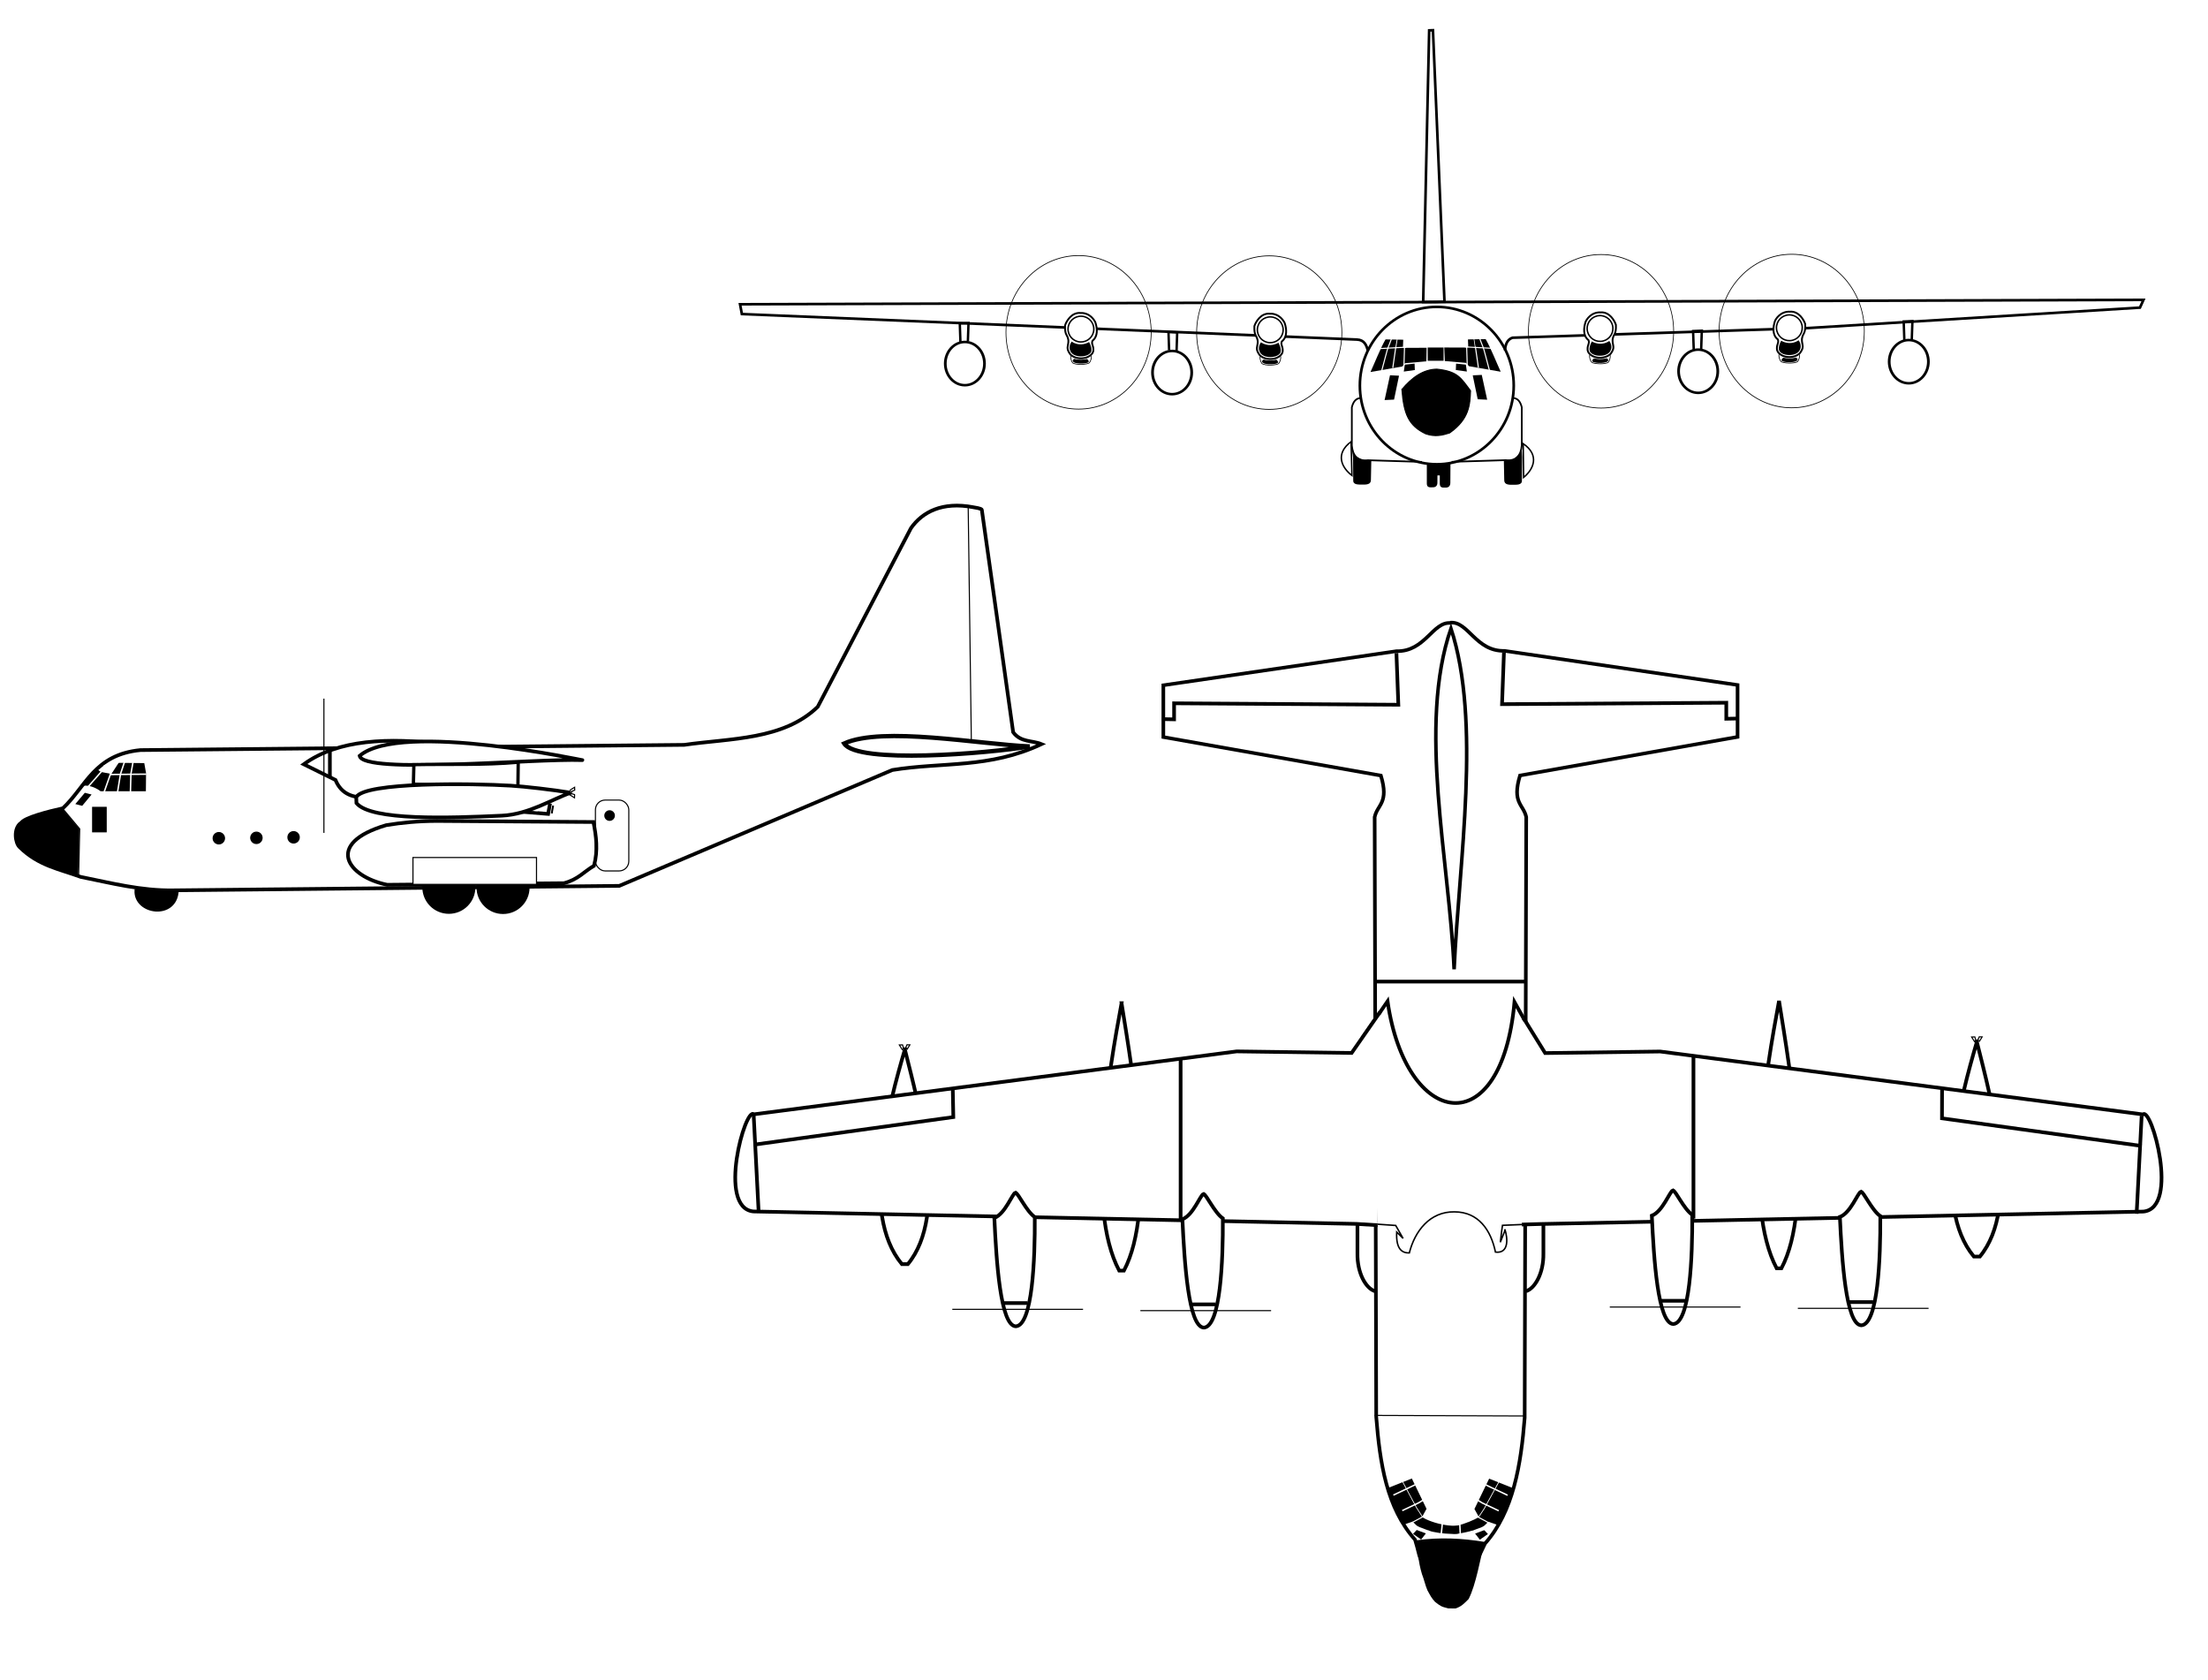 <?xml version="1.0" encoding="UTF-8" standalone="no"?>
<!-- Created with Inkscape (http://www.inkscape.org/) -->

<svg
   xmlns:dc="http://purl.org/dc/elements/1.1/"
   xmlns:cc="http://creativecommons.org/ns#"
   xmlns:rdf="http://www.w3.org/1999/02/22-rdf-syntax-ns#"
   xmlns:svg="http://www.w3.org/2000/svg"
   xmlns="http://www.w3.org/2000/svg"
   xmlns:sodipodi="http://sodipodi.sourceforge.net/DTD/sodipodi-0.dtd"
   xmlns:inkscape="http://www.inkscape.org/namespaces/inkscape"
   id="svg2985"
   version="1.1"
   inkscape:version="0.48.0 r9654"
   width="602"
   height="458"
   sodipodi:docname="KC-130J_Hercules_Drawing.svg">
  <defs
     id="defs2989" />
  <sodipodi:namedview
     pagecolor="#ffffff"
     bordercolor="#666666"
     borderopacity="1"
     objecttolerance="10"
     gridtolerance="10"
     guidetolerance="10"
     inkscape:pageopacity="0"
     inkscape:pageshadow="2"
     inkscape:window-width="1600"
     inkscape:window-height="850"
     id="namedview2987"
     showgrid="false"
     inkscape:zoom="1.2499659"
     inkscape:cx="176.1966"
     inkscape:cy="239.73799"
     inkscape:window-x="-8"
     inkscape:window-y="-8"
     inkscape:window-maximized="1"
     inkscape:current-layer="svg2985" />
  <rect
     style="opacity:1;fill:#ffffff;fill-opacity:1;fill-rule:evenodd;stroke:none"
     id="rect3146"
     width="654.418"
     height="477.613"
     x="-40.001"
     y="-11.613" />
  <g
     id="g3621"
     transform="matrix(-1,0,0,1,313.043,7.2)">
    <path
       transform="matrix(-1.058,0,0,1.081,1649.241,248.958)"
       d="m 1385.279,-13.187 c 0,3.594 -2.982,6.508 -6.66,6.508 -3.679,0 -6.66,-2.914 -6.66,-6.508 0,-3.594 2.982,-6.508 6.66,-6.508 3.679,0 6.66,2.914 6.66,6.508 z"
       sodipodi:ry="6.5079532"
       sodipodi:rx="6.6604834"
       sodipodi:cy="-13.18659"
       sodipodi:cx="1378.6184"
       id="path3888"
       style="fill:#000000;fill-opacity:1;fill-rule:evenodd;stroke:#000000;stroke-width:0.35;stroke-linecap:square;stroke-linejoin:miter;stroke-miterlimit:4;stroke-opacity:1;stroke-dasharray:none"
       sodipodi:type="arc" />
    <path
       transform="matrix(-1.058,0,0,1.081,1634.467,249.007)"
       d="m 1385.279,-13.187 c 0,3.594 -2.982,6.508 -6.66,6.508 -3.679,0 -6.66,-2.914 -6.66,-6.508 0,-3.594 2.982,-6.508 6.66,-6.508 3.679,0 6.66,2.914 6.66,6.508 z"
       sodipodi:ry="6.5079532"
       sodipodi:rx="6.6604834"
       sodipodi:cy="-13.18659"
       sodipodi:cx="1378.6184"
       id="path3888-9"
       style="fill:#000000;fill-opacity:1;fill-rule:evenodd;stroke:#000000;stroke-width:0.35;stroke-linecap:square;stroke-linejoin:miter;stroke-miterlimit:4;stroke-opacity:1;stroke-dasharray:none"
       sodipodi:type="arc" />
    <path
       sodipodi:nodetypes="ccccccccccccccccc"
       inkscape:connector-curvature="0"
       id="path3134"
       d="m 47.684,131.082 c 8.505,-1.613 13.919,1.338 16.99,5.703 l 25.422,48.708 c 9.4,9.062 23.708,8.548 36.404,10.372 l 148.259,1.424 c 12.608,1.226 14.873,10.011 21.151,15.863 3.796,0.834 10.725,2.589 11.389,4.067 l 0.065,-0.065 c 2.106,1.571 1.5,5.513 0.342,6.573 -5.157,5.123 -11.016,6.033 -16.677,8.135 -8.281,1.658 -16.425,3.797 -25.218,3.661 l -121.617,-1.22 -74.435,-31.583 c -13.716,-2.234 -26.404,-0.344 -40.675,-7.057 2.581,-1.069 5.653,-0.417 7.728,-3.254 2.847,-20.202 8.116,-57.77 8.542,-60.605 0.057,-0.426 2.003,-0.642 2.4,-0.732"
       style="fill:none;stroke:#000000;stroke-width:1px;stroke-linecap:butt;stroke-linejoin:miter;stroke-opacity:1" />
    <path
       inkscape:connector-curvature="0"
       id="path3904"
       d="m 295.769,213.446 -4.458,5.321 0.288,12.655"
       style="fill:none;stroke:#000000;stroke-width:0.3;stroke-linecap:butt;stroke-linejoin:miter;stroke-miterlimit:4;stroke-opacity:1;stroke-dasharray:none" />
    <path
       sodipodi:nodetypes="ccccccc"
       inkscape:connector-curvature="0"
       id="path3906"
       d="m 193.953,216.609 c 5.078,0.026 9.499,0.437 13.805,1.15 16.882,4.988 10.637,14.03 -0.288,16.25 l -48.175,-0.431 c -3.883,-1.007 -5.465,-3.164 -8.197,-4.746 -1.14,-4.216 -0.607,-8.098 0.144,-11.936 z"
       style="fill:none;stroke:#000000;stroke-width:1px;stroke-linecap:butt;stroke-linejoin:miter;stroke-opacity:1" />
    <rect
       transform="scale(-1,1)"
       y="226.575"
       x="-200.451"
       height="7.321"
       width="33.684"
       id="rect3908"
       style="fill:#ffffff;fill-opacity:1;fill-rule:evenodd;stroke:#000000;stroke-width:0.305;stroke-linecap:square;stroke-linejoin:miter;stroke-miterlimit:4;stroke-opacity:1;stroke-dasharray:none" />
    <path
       transform="matrix(-1,0,0,1,1440.902,8.932)"
       d="m 1189.067,212.387 c 0,0.854 -0.692,1.546 -1.546,1.546 -0.854,0 -1.546,-0.692 -1.546,-1.546 0,-0.854 0.692,-1.546 1.546,-1.546 0.854,0 1.546,0.692 1.546,1.546 z"
       sodipodi:ry="1.5459232"
       sodipodi:rx="1.5459232"
       sodipodi:cy="212.3868"
       sodipodi:cx="1187.5206"
       id="path3910"
       style="fill:#000000;fill-opacity:1;fill-rule:evenodd;stroke:#000000;stroke-width:0.305;stroke-linecap:square;stroke-linejoin:miter;stroke-miterlimit:4;stroke-opacity:1;stroke-dasharray:none"
       sodipodi:type="arc" />
    <path
       d="m 1189.067,212.387 c 0,0.854 -0.692,1.546 -1.546,1.546 -0.854,0 -1.546,-0.692 -1.546,-1.546 0,-0.854 0.692,-1.546 1.546,-1.546 0.854,0 1.546,0.692 1.546,1.546 z"
       sodipodi:ry="1.5459232"
       sodipodi:rx="1.5459232"
       sodipodi:cy="212.3868"
       sodipodi:cx="1187.5206"
       id="path3910-9"
       style="fill:#000000;fill-opacity:1;fill-rule:evenodd;stroke:#010000;stroke-width:0.305;stroke-linecap:square;stroke-linejoin:miter;stroke-miterlimit:4;stroke-opacity:1;stroke-dasharray:none"
       sodipodi:type="arc"
       transform="matrix(-1,0,0,1,1430.656,8.825)" />
    <path
       d="m 1189.067,212.387 c 0,0.854 -0.692,1.546 -1.546,1.546 -0.854,0 -1.546,-0.692 -1.546,-1.546 0,-0.854 0.692,-1.546 1.546,-1.546 0.854,0 1.546,0.692 1.546,1.546 z"
       sodipodi:ry="1.5459232"
       sodipodi:rx="1.5459232"
       sodipodi:cy="212.3868"
       sodipodi:cx="1187.5206"
       id="path3910-4"
       style="fill:#000000;fill-opacity:1;fill-rule:evenodd;stroke:#000000;stroke-width:0.305;stroke-linecap:square;stroke-linejoin:miter;stroke-miterlimit:4;stroke-opacity:1;stroke-dasharray:none"
       sodipodi:type="arc"
       transform="matrix(-1,0,0,1,1420.518,8.681)" />
    <rect
       transform="scale(-1,1)"
       y="212.899"
       x="-287.784"
       height="6.676"
       width="3.688"
       id="rect3061"
       style="fill:#000000;fill-opacity:1;fill-rule:evenodd;stroke:#000000;stroke-width:0.292;stroke-linecap:square;stroke-linejoin:miter;stroke-miterlimit:4;stroke-opacity:1;stroke-dasharray:none" />
    <path
       sodipodi:nodetypes="cc"
       inkscape:connector-curvature="0"
       id="path3063"
       d="m 49.069,131.165 -0.868,64.497"
       style="fill:none;stroke:#000000;stroke-width:0.3;stroke-linecap:butt;stroke-linejoin:miter;stroke-miterlimit:4;stroke-opacity:1;stroke-dasharray:none" />
    <rect
       transform="scale(-1,1)"
       ry="2.644"
       y="210.915"
       x="-150.701"
       height="19.32"
       width="9.098"
       id="rect3835"
       style="fill:none;stroke:#000000;stroke-width:0.3;stroke-linecap:square;stroke-linejoin:miter;stroke-miterlimit:4;stroke-opacity:1;stroke-dasharray:none" />
    <path
       sodipodi:nodetypes="ccccccc"
       inkscape:connector-curvature="0"
       id="path3839"
       d="m 191.985,195.662 c 15.278,-1.855 28.894,-1.292 38.234,5.491 l -8.638,4.279 c -3.371,8.186 -13.417,2.962 -17.8,5.076 -16.273,-6.119 -15.006,-5.057 -22.371,-8.338 l 2.237,-1.424 9.965,-4.881"
       style="fill:#ffffff;fill-opacity:1;stroke:#000000;stroke-width:1px;stroke-linecap:butt;stroke-linejoin:miter;stroke-opacity:1" />
    <path
       sodipodi:nodetypes="ccc"
       inkscape:connector-curvature="0"
       id="path3837"
       d="m 214.994,198.858 c -11.223,-9.635 -62.38,1.589 -60.715,1.163 13.219,-0.475 59.677,3.953 60.715,-1.163 z"
       style="fill:#ffffff;stroke:#000000;stroke-width:1px;stroke-linecap:butt;stroke-linejoin:miter;stroke-opacity:1" />
    <path
       inkscape:connector-curvature="0"
       id="path3841"
       d="m 224.729,183.256 0,36.607"
       style="fill:none;stroke:#000000;stroke-width:0.3;stroke-linecap:butt;stroke-linejoin:miter;stroke-miterlimit:4;stroke-opacity:1;stroke-dasharray:none" />
    <path
       sodipodi:nodetypes="cc"
       inkscape:connector-curvature="0"
       id="path3843"
       d="m 223.102,204.535 0,-7.043"
       style="fill:none;stroke:#000000;stroke-width:1px;stroke-linecap:butt;stroke-linejoin:miter;stroke-opacity:1" />
    <path
       sodipodi:nodetypes="ccc"
       inkscape:connector-curvature="0"
       id="path3845"
       d="m 82.888,195.488 c -3.624,5.692 -39.222,2.717 -50.594,0.803 13.818,-0.577 40.081,-5.545 50.594,-0.803 z"
       style="fill:#ffffff;stroke:#000000;stroke-width:1.186px;stroke-linecap:butt;stroke-linejoin:miter;stroke-opacity:1" />
    <path
       sodipodi:nodetypes="cccccccccccccc"
       inkscape:connector-curvature="0"
       id="path3884"
       d="m 295.812,230.227 c 3.677,-1.246 4.237,-1.606 6,-2.507 1.763,-0.902 3.467,-1.869 5.029,-3.265 0.556,-0.498 0.904,-0.977 1.086,-1.729 0.745,-1.612 1.308,-3.699 -0.228,-4.804 0.323,0.906 0.134,-0.179 -1.121,-1.292 -1.275,-0.722 -3.067,-1.439 -4.732,-1.964 -1.291,-0.407 -5.763,-1.126 -6.058,-1.113 -0.084,0.004 -1.125,1.35 -2.293,2.749 l -2.104,2.509 0.138,5.968 c 0.066,3.253 0.183,6.294 0.193,6.386 0.016,0.137 0.586,0.245 3.479,-0.735 z"
       style="fill:#000000;fill-opacity:1;fill-rule:evenodd;stroke:#000000;stroke-width:0.036;stroke-linecap:square;stroke-linejoin:miter;stroke-miterlimit:4;stroke-opacity:1;stroke-dasharray:none" />
    <path
       sodipodi:nodetypes="ccc"
       inkscape:connector-curvature="0"
       id="path3928"
       d="m 275.955,235.592 -11.217,0 c 0.367,7.812 11.483,6.287 11.217,0 z"
       style="fill:#000000;stroke:#000000;stroke-width:0.844px;stroke-linecap:butt;stroke-linejoin:miter;stroke-opacity:1" />
    <path
       transform="matrix(-1.001,0,0,1.022,1381.688,145.763)"
       d="m 1234.884,67.883 c 0,0.688 -0.569,1.246 -1.271,1.246 -0.702,0 -1.271,-0.558 -1.271,-1.246 0,-0.688 0.569,-1.246 1.271,-1.246 0.702,0 1.271,0.558 1.271,1.246 z"
       sodipodi:ry="1.2456629"
       sodipodi:rx="1.2710845"
       sodipodi:cy="67.883186"
       sodipodi:cx="1233.613"
       id="path3931"
       style="fill:#000000;fill-opacity:1;fill-rule:evenodd;stroke:#000000;stroke-width:0.35;stroke-linecap:square;stroke-linejoin:miter;stroke-miterlimit:4;stroke-opacity:1;stroke-dasharray:none"
       sodipodi:type="arc" />
    <path
       sodipodi:nodetypes="ccccc"
       inkscape:connector-curvature="0"
       id="path3236"
       d="m 288.418,209.513 1.427,-0.365 2.313,2.741 -1.457,0.376 z"
       style="fill:#000000;stroke:#000000;stroke-width:0.39;stroke-linecap:butt;stroke-linejoin:miter;stroke-miterlimit:4;stroke-opacity:1;stroke-dasharray:none" />
    <path
       sodipodi:nodetypes="cccccccc"
       inkscape:connector-curvature="0"
       id="path4007"
       d="m 285.085,202.036 c -3.045,0.812 -3.507,-0.812 -3.507,-0.812 l -7.475,0.081 -0.412,2.314 0.043,4.424 11.72,-2e-5 c 2.132,-1.526 3.866,-1.532 4.522,-1.543 z"
       style="fill:#000000;stroke:#000000;stroke-width:0.938px;stroke-linecap:butt;stroke-linejoin:miter;stroke-opacity:1" />
    <path
       inkscape:connector-curvature="0"
       id="path4011"
       d="m 283.978,201.545 5.352,6.09"
       style="fill:none;stroke:#fcfffc;stroke-width:0.4;stroke-linecap:butt;stroke-linejoin:miter;stroke-miterlimit:4;stroke-opacity:1;stroke-dasharray:none" />
    <path
       sodipodi:nodetypes="cc"
       inkscape:connector-curvature="0"
       id="path4013"
       d="m 273.135,203.852 9.92,0.092"
       style="fill:none;stroke:#feffff;stroke-width:0.4;stroke-linecap:butt;stroke-linejoin:miter;stroke-miterlimit:4;stroke-opacity:1;stroke-dasharray:none" />
    <path
       sodipodi:nodetypes="ccc"
       inkscape:connector-curvature="0"
       id="path4015"
       d="m 280.656,200.346 2.262,3.46 2.26,6.414"
       style="fill:none;stroke:#ffffff;stroke-width:0.4;stroke-linecap:butt;stroke-linejoin:miter;stroke-miterlimit:4;stroke-opacity:1;stroke-dasharray:none" />
    <path
       sodipodi:nodetypes="ccc"
       inkscape:connector-curvature="0"
       id="path4017"
       d="m 276.688,200.069 0.658,3.686 0.173,6.28"
       style="fill:none;stroke:#ffffff;stroke-width:0.4;stroke-linecap:butt;stroke-linejoin:miter;stroke-miterlimit:4;stroke-opacity:1;stroke-dasharray:none" />
    <path
       sodipodi:nodetypes="ccc"
       inkscape:connector-curvature="0"
       id="path4019"
       d="m 278.995,200.207 1.196,3.593 0.972,5.958"
       style="fill:none;stroke:#fffeff;stroke-width:0.4;stroke-linecap:butt;stroke-linejoin:miter;stroke-miterlimit:4;stroke-opacity:1;stroke-dasharray:none" />
    <path
       sodipodi:nodetypes="cccccccc"
       inkscape:connector-curvature="0"
       id="path4028"
       d="m 280.886,200.53 1.984,3.23 2.676,-0.508 0.692,-0.507 -1.514,-1.276 -2.038,-0.985 -1.384,-0.369 z"
       style="fill:#ffffff;stroke:none" />
    <path
       sodipodi:nodetypes="ccc"
       inkscape:connector-curvature="0"
       id="path3516"
       d="m 171.725,214.028 -8.127,0.668 -0.522,-2.871"
       style="fill:none;stroke:#000000;stroke-width:1px;stroke-linecap:butt;stroke-linejoin:miter;stroke-opacity:1" />
    <path
       sodipodi:nodetypes="cccc"
       inkscape:connector-curvature="0"
       id="path3518"
       d="m 163.875,211.973 3.83,0.969 -1.292,0.369 c 1.605,-0.061 6.531,-0.354 6.76,-0.415"
       style="fill:none;stroke:#ffffff;stroke-width:1.3;stroke-linecap:butt;stroke-linejoin:miter;stroke-miterlimit:4;stroke-opacity:1;stroke-dasharray:none" />
    <path
       sodipodi:nodetypes="ccccc"
       inkscape:connector-curvature="0"
       id="path4292"
       d="m 171.754,200.602 0.092,7.486 c 9.855,-1.44 19.146,-1.106 28.488,-1.519 l -0.131,-5.315 c -9.461,-0.188 -18.988,0.185 -28.45,-0.653 z"
       style="fill:#ffffff;stroke:#000000;stroke-width:0.9;stroke-linecap:butt;stroke-linejoin:miter;stroke-miterlimit:4;stroke-opacity:1;stroke-dasharray:none" />
    <path
       inkscape:connector-curvature="0"
       id="path4294"
       d="m 162.228,212.413 0.392,2.153"
       style="fill:none;stroke:#000000;stroke-width:0.5;stroke-linecap:butt;stroke-linejoin:miter;stroke-miterlimit:4;stroke-opacity:1;stroke-dasharray:none" />
    <path
       style="fill:#ffffff;stroke:#000000;stroke-width:1.006px;stroke-linecap:butt;stroke-linejoin:miter;stroke-opacity:1"
       d="m 157.407,208.91 c 5.105,1.744 11.453,5.917 18.814,6.253 14.329,0.655 35.617,1.442 39.638,-3.413 l 0.057,-1.637 c -2.366,-4.171 -31.744,-3.76 -42.187,-3.126 -3.727,0.226 -11.544,1.125 -16.321,1.923 z"
       id="path3478-2"
       inkscape:connector-curvature="0"
       sodipodi:nodetypes="csccsc" />
    <path
       sodipodi:nodetypes="cccccccccc"
       inkscape:connector-curvature="0"
       id="path4296"
       d="m 157.689,208.234 -1.313,-0.807 -0.025,0.783 0.816,0.351 0.131,0.587 -0.922,0.277 0.016,0.449 c 0.008,0.227 0.012,0.29 0.016,0.424 l 1.411,-0.889 0,0"
       style="fill:none;stroke:#000000;stroke-width:0.3;stroke-linecap:butt;stroke-linejoin:miter;stroke-miterlimit:4;stroke-opacity:1;stroke-dasharray:none" />
    <rect
       ry="0"
       y="208.545"
       x="154.969"
       height="0.8"
       width="1.061"
       id="rect4298"
       style="fill:#ffffff;fill-opacity:1;stroke:#ffffff;stroke-width:0.275;stroke-miterlimit:4;stroke-opacity:1;stroke-dasharray:none" />
  </g>
  <g
     id="g3833"
     transform="translate(21.601,-5.6)">
    <path
       sodipodi:nodetypes="ccccc"
       inkscape:connector-curvature="0"
       id="path2995"
       d="m 366.422,87.937 1.632,-74.056 1.032,-0.04 3.143,74.024 z"
       style="fill:none;stroke:#000000;stroke-width:0.715;stroke-linecap:butt;stroke-linejoin:miter;stroke-miterlimit:4;stroke-opacity:1;stroke-dasharray:none" />
    <path
       transform="matrix(1,0,0,0.981,14.609,24.535)"
       d="m 376.503,87.848 c 0,12.076 -9.391,21.865 -20.976,21.865 -11.585,0 -20.976,-9.789 -20.976,-21.865 0,-12.076 9.391,-21.865 20.976,-21.865 11.585,0 20.976,9.789 20.976,21.865 z"
       sodipodi:ry="21.864927"
       sodipodi:rx="20.976109"
       sodipodi:cy="87.847694"
       sodipodi:cx="355.52725"
       id="path3799"
       style="fill:#ffffff;fill-opacity:0;fill-rule:evenodd;stroke:#000000;stroke-width:0.722;stroke-linecap:square;stroke-linejoin:miter;stroke-miterlimit:4;stroke-opacity:1;stroke-dasharray:none"
       sodipodi:type="arc" />
    <path
       transform="matrix(1.002,0,0,0.921,13.335,25.439)"
       d="m 289.399,88.737 c 0,3.534 -2.388,6.399 -5.333,6.399 -2.945,0 -5.333,-2.865 -5.333,-6.399 0,-3.534 2.388,-6.399 5.333,-6.399 2.945,0 5.333,2.865 5.333,6.399 z"
       sodipodi:ry="6.3994908"
       sodipodi:rx="5.3329091"
       sodipodi:cy="88.736519"
       sodipodi:cx="284.06628"
       id="path3801"
       style="fill:#ffffff;fill-opacity:0;fill-rule:evenodd;stroke:#000000;stroke-width:0.744;stroke-linecap:square;stroke-linejoin:miter;stroke-miterlimit:4;stroke-opacity:1;stroke-dasharray:none"
       sodipodi:type="arc" />
    <path
       sodipodi:nodetypes="ccccccccc"
       inkscape:connector-curvature="0"
       id="path3803"
       d="m 351.363,101.264 c -0.408,-1.564 -0.954,-3.004 -3.014,-3.094 l -167.684,-6.954 -0.497,-2.671 382.637,-1.198 -0.96,2.116 -90.246,5.556 -80.816,2.651 c -1.135,0.37 -1.933,1.371 -2.056,3.455"
       style="fill:none;stroke:#000000;stroke-width:0.715;stroke-linecap:butt;stroke-linejoin:miter;stroke-miterlimit:4;stroke-opacity:1;stroke-dasharray:none" />
    <path
       sodipodi:nodetypes="cccsccsccc"
       inkscape:connector-curvature="0"
       id="path3805-3-4"
       d="m 272.942,90.922 c -2.437,-0.192 -3.834,2.336 -4.159,3.39 -0.115,2.8 0.652,2.361 0.903,4.029 0.044,1.371 -0.377,1.581 -0.157,2.584 0.048,0.218 0.486,1.209 0.953,1.526 1.3,1.072 3.546,1.099 4.859,0.27 1.11,-0.692 1.15,-1.427 1.162,-1.635 0.078,-1.315 -0.605,-1.636 -0.26,-2.579 1.543,-1.189 1.357,-3.36 0.788,-5.048 -0.159,-0.378 -1.366,-2.651 -4.089,-2.537 z"
       style="fill:#ffffff;stroke:#000000;stroke-width:0.5;stroke-linecap:butt;stroke-linejoin:miter;stroke-miterlimit:4;stroke-opacity:1;stroke-dasharray:none" />
    <path
       transform="matrix(0.853,0.041,-0.041,0.844,139.51,14.522)"
       d="m 164.965,87.915 c 0,2.296 -1.843,4.158 -4.116,4.158 -2.273,0 -4.116,-1.862 -4.116,-4.158 0,-2.296 1.843,-4.158 4.116,-4.158 2.273,0 4.116,1.862 4.116,4.158 z"
       sodipodi:ry="4.1580563"
       sodipodi:rx="4.1156273"
       sodipodi:cy="87.914528"
       sodipodi:cx="160.84889"
       id="path3807-3-9"
       style="fill:#ffffff;fill-opacity:1;fill-rule:evenodd;stroke:#000000;stroke-width:0.471;stroke-linecap:square;stroke-linejoin:miter;stroke-miterlimit:4;stroke-opacity:1;stroke-dasharray:none"
       sodipodi:type="arc" />
    <path
       sodipodi:nodetypes="ccccc"
       inkscape:connector-curvature="0"
       id="path3811-1-85"
       d="m 270.576,98.726 c 1.752,1.161 3.576,0.807 4.766,0.116 0.249,0.459 1.178,2.346 0.224,3.112 -1.179,1.198 -4.874,1.162 -5.419,-0.895 -0.262,-0.511 -0.162,-1.518 0.428,-2.333 z"
       style="fill:#000000;stroke:none" />
    <path
       inkscape:connector-curvature="0"
       id="path3930"
       d="m 297.151,101.074 -0.17,-4.957 2.376,0.093 -0.17,4.957 0,0.187"
       style="fill:none;stroke:#000000;stroke-width:0.656;stroke-linecap:butt;stroke-linejoin:miter;stroke-miterlimit:4;stroke-opacity:1;stroke-dasharray:none" />
    <path
       sodipodi:nodetypes="ccccc"
       inkscape:connector-curvature="0"
       id="path3953"
       d="m 349.593,114.111 c -1.546,-0.039 -2.237,1.04 -2.623,2.52 l 0,10.423 c 0.215,2.694 1.543,4.358 4.372,4.009 l 14.755,0.458"
       style="fill:none;stroke:#000000;stroke-width:0.466;stroke-linecap:butt;stroke-linejoin:miter;stroke-miterlimit:4;stroke-opacity:1;stroke-dasharray:none" />
    <path
       sodipodi:nodetypes="ccccccc"
       inkscape:connector-curvature="0"
       id="path3984-0-3"
       d="m 347.295,130.313 0.058,6.277 c -0.031,1.225 1.427,1.106 2.597,1.114 1.668,0.059 2.234,-0.36 2.221,-1.32 l 0.105,-5.195 c -1.683,0.292 -4.195,-0.736 -5.134,-2.34 z"
       style="fill:#000000;stroke:none" />
    <path
       transform="matrix(1.113,0,0,1.202,-69.103,4.434)"
       d="m 324.678,76.346 c 0,9.615 -7.963,17.409 -17.786,17.409 -9.823,0 -17.786,-7.794 -17.786,-17.409 0,-9.615 7.963,-17.409 17.786,-17.409 9.823,0 17.786,7.794 17.786,17.409 z"
       sodipodi:ry="17.409155"
       sodipodi:rx="17.786249"
       sodipodi:cy="76.346169"
       sodipodi:cx="306.89136"
       id="path3765-4-5"
       style="fill:#ffffff;fill-opacity:0;fill-rule:evenodd;stroke:#000000;stroke-width:0.173;stroke-linecap:square;stroke-linejoin:miter;stroke-miterlimit:4;stroke-opacity:1;stroke-dasharray:none"
       sodipodi:type="arc" />
    <path
       transform="matrix(1.113,0,0,1.202,-17.119,4.505)"
       d="m 324.678,76.346 c 0,9.615 -7.963,17.409 -17.786,17.409 -9.823,0 -17.786,-7.794 -17.786,-17.409 0,-9.615 7.963,-17.409 17.786,-17.409 9.823,0 17.786,7.794 17.786,17.409 z"
       sodipodi:ry="17.409155"
       sodipodi:rx="17.786249"
       sodipodi:cy="76.346169"
       sodipodi:cx="306.89136"
       id="path3765-4-4"
       style="fill:#ffffff;fill-opacity:0;fill-rule:evenodd;stroke:#000000;stroke-width:0.173;stroke-linecap:square;stroke-linejoin:miter;stroke-miterlimit:4;stroke-opacity:1;stroke-dasharray:none"
       sodipodi:type="arc" />
    <path
       sodipodi:nodetypes="ccccccccc"
       inkscape:connector-curvature="0"
       id="path4233"
       d="m 356.158,98.127 c -1.334,2.273 -3.099,6.741 -4.102,8.89 l 8.667,-1.509 0.753,-0.895 5.812,-0.51 0.153,-3.688 -6.544,0.009 0.087,-2.214 z"
       style="fill:#000000;stroke:none" />
    <path
       sodipodi:nodetypes="cc"
       inkscape:connector-curvature="0"
       id="path4235"
       d="m 361.796,100.245 -7.918,0.424"
       style="fill:none;stroke:#ffffff;stroke-width:0.3;stroke-linecap:butt;stroke-linejoin:miter;stroke-miterlimit:4;stroke-opacity:1;stroke-dasharray:none" />
    <path
       sodipodi:nodetypes="csc"
       inkscape:connector-curvature="0"
       id="path4237"
       d="m 355.124,106.647 c 0.476,-1.731 1.572,-6.072 1.733,-6.307 0.108,-0.158 1.061,-2.788 1.061,-2.788"
       style="fill:none;stroke:#ffffff;stroke-width:0.3;stroke-linecap:butt;stroke-linejoin:miter;stroke-miterlimit:4;stroke-opacity:1;stroke-dasharray:none" />
    <path
       sodipodi:nodetypes="cc"
       inkscape:connector-curvature="0"
       id="path4237-9"
       d="m 358.13,105.917 c 0.448,-3.128 1.265,-8.776 1.303,-8.776"
       style="fill:none;stroke:#ffffff;stroke-width:0.3;stroke-linecap:butt;stroke-linejoin:miter;stroke-miterlimit:4;stroke-opacity:1;stroke-dasharray:none" />
    <path
       sodipodi:nodetypes="cc"
       inkscape:connector-curvature="0"
       id="path4257"
       d="m 361.336,100.094 -0.159,5.224"
       style="fill:none;stroke:#ffffff;stroke-width:0.3;stroke-linecap:butt;stroke-linejoin:miter;stroke-miterlimit:4;stroke-opacity:1;stroke-dasharray:none" />
    <path
       sodipodi:nodetypes="cc"
       inkscape:connector-curvature="0"
       id="path4235-4"
       d="m 377.826,100.315 7.918,0.424"
       style="fill:none;stroke:#ffffff;stroke-width:0.3;stroke-linecap:butt;stroke-linejoin:miter;stroke-miterlimit:4;stroke-opacity:1;stroke-dasharray:none" />
    <path
       sodipodi:nodetypes="csc"
       inkscape:connector-curvature="0"
       id="path4237-3"
       d="m 384.353,106.213 c -0.476,-1.731 -1.428,-5.568 -1.589,-5.804 -0.108,-0.158 -1.061,-2.788 -1.061,-2.788"
       style="fill:none;stroke:#ffffff;stroke-width:0.3;stroke-linecap:butt;stroke-linejoin:miter;stroke-miterlimit:4;stroke-opacity:1;stroke-dasharray:none" />
    <path
       sodipodi:nodetypes="cc"
       inkscape:connector-curvature="0"
       id="path4237-9-7"
       d="m 381.492,105.987 c -0.448,-3.128 -1.265,-8.776 -1.303,-8.776"
       style="fill:none;stroke:#ffffff;stroke-width:0.3;stroke-linecap:butt;stroke-linejoin:miter;stroke-miterlimit:4;stroke-opacity:1;stroke-dasharray:none" />
    <path
       sodipodi:nodetypes="cc"
       inkscape:connector-curvature="0"
       id="path4257-7"
       d="m 378.47,100.163 0.282,5.286"
       style="fill:none;stroke:#ffffff;stroke-width:0.3;stroke-linecap:butt;stroke-linejoin:miter;stroke-miterlimit:4;stroke-opacity:1;stroke-dasharray:none" />
    <rect
       y="100.215"
       x="367.527"
       height="3.868"
       width="4.587"
       id="rect4291"
       style="fill:#000000;fill-opacity:1;fill-rule:evenodd;stroke:#ffffff;stroke-width:0.255;stroke-linecap:square;stroke-linejoin:miter;stroke-miterlimit:4;stroke-opacity:1;stroke-dasharray:none" />
    <path
       inkscape:connector-curvature="0"
       id="path4293"
       d="m 361.415,105.008 -0.28,1.89 3.011,-0.42 -0.07,-1.75 z"
       style="fill:#000000;stroke:none" />
    <path
       sodipodi:nodetypes="cccccc"
       inkscape:connector-curvature="0"
       id="path4313"
       d="m 360.629,111.77 c 2.736,-3.283 5.867,-5.48 9.528,-5.525 5.704,0.587 6.577,2.436 9.17,5.883 -0.165,3.71 -0.264,7.672 -5.695,11.496 -1.97,0.633 -3.939,1.131 -6.523,0.235 -4.681,-2.237 -5.978,-5.428 -6.481,-12.089 z"
       style="fill:#000000;stroke:#000000;stroke-width:0.3;stroke-linecap:butt;stroke-linejoin:miter;stroke-miterlimit:4;stroke-opacity:1;stroke-dasharray:none" />
    <path
       inkscape:connector-curvature="0"
       id="path4315"
       d="m 359.834,108.025 -1.352,6.513 -2.581,0.123 1.475,-6.759 z"
       style="fill:#000000;stroke:none" />
    <path
       inkscape:connector-curvature="0"
       id="path4315-2"
       d="m 379.935,107.93 1.352,6.513 2.581,0.123 -1.475,-6.759 z"
       style="fill:#000000;stroke:none" />
    <path
       sodipodi:nodetypes="ccccccc"
       inkscape:connector-curvature="0"
       id="path3984-0-3-5"
       d="m 393.397,130.269 -0.058,6.357 c 0.031,1.241 -1.427,1.12 -2.597,1.128 -1.668,0.06 -2.234,-0.364 -2.221,-1.337 l -0.105,-5.262 c 1.84,0.52 3.974,-0.916 4.883,-2.981 z"
       style="fill:#000000;stroke:none" />
    <path
       sodipodi:nodetypes="ccccc"
       inkscape:connector-curvature="0"
       id="path3811-1-85-4"
       d="m 271.281,103.436 c 1.282,0.367 2.618,0.255 3.49,0.037 0.182,0.145 0.863,0.741 0.164,0.984 -0.863,0.379 -3.569,0.367 -3.968,-0.283 -0.192,-0.162 -0.118,-0.48 0.314,-0.738 z"
       style="fill:#000000;stroke:none" />
    <path
       sodipodi:nodetypes="cccc"
       inkscape:connector-curvature="0"
       id="path3127"
       d="m 270.333,102.602 c -0.094,0.494 0.126,1.4 0.495,1.895 0.797,0.695 4.113,0.479 4.554,0.026 0.468,-0.547 0.674,-1.502 0.556,-1.984"
       style="fill:none;stroke:#000000;stroke-width:0.2;stroke-linecap:butt;stroke-linejoin:miter;stroke-miterlimit:4;stroke-opacity:1;stroke-dasharray:none" />
    <path
       sodipodi:nodetypes="cccsccsccc"
       inkscape:connector-curvature="0"
       id="path3805-3-4-2"
       d="m 324.562,91.115 c -2.437,-0.192 -3.834,2.336 -4.159,3.39 -0.115,2.8 0.652,2.361 0.903,4.029 0.044,1.371 -0.377,1.581 -0.157,2.584 0.048,0.218 0.486,1.209 0.953,1.526 1.3,1.072 3.546,1.099 4.859,0.27 1.11,-0.692 1.15,-1.427 1.162,-1.635 0.078,-1.315 -0.605,-1.636 -0.26,-2.579 1.543,-1.189 1.357,-3.36 0.788,-5.048 -0.159,-0.378 -1.366,-2.651 -4.089,-2.537 z"
       style="fill:#ffffff;stroke:#000000;stroke-width:0.5;stroke-linecap:butt;stroke-linejoin:miter;stroke-miterlimit:4;stroke-opacity:1;stroke-dasharray:none" />
    <path
       transform="matrix(0.853,0.041,-0.041,0.844,191.13,14.715)"
       d="m 164.965,87.915 c 0,2.296 -1.843,4.158 -4.116,4.158 -2.273,0 -4.116,-1.862 -4.116,-4.158 0,-2.296 1.843,-4.158 4.116,-4.158 2.273,0 4.116,1.862 4.116,4.158 z"
       sodipodi:ry="4.1580563"
       sodipodi:rx="4.1156273"
       sodipodi:cy="87.914528"
       sodipodi:cx="160.84889"
       id="path3807-3-9-8"
       style="fill:#ffffff;fill-opacity:1;fill-rule:evenodd;stroke:#000000;stroke-width:0.471;stroke-linecap:square;stroke-linejoin:miter;stroke-miterlimit:4;stroke-opacity:1;stroke-dasharray:none"
       sodipodi:type="arc" />
    <path
       sodipodi:nodetypes="ccccc"
       inkscape:connector-curvature="0"
       id="path3811-1-85-3"
       d="m 322.196,98.918 c 1.752,1.161 3.576,0.807 4.766,0.116 0.249,0.459 1.178,2.346 0.224,3.113 -1.179,1.198 -4.874,1.162 -5.419,-0.895 -0.262,-0.511 -0.162,-1.518 0.428,-2.333 z"
       style="fill:#000000;stroke:none" />
    <path
       sodipodi:nodetypes="ccccc"
       inkscape:connector-curvature="0"
       id="path3811-1-85-4-1"
       d="m 322.901,103.629 c 1.282,0.367 2.618,0.255 3.49,0.037 0.182,0.145 0.863,0.741 0.164,0.984 -0.863,0.379 -3.569,0.367 -3.968,-0.283 -0.192,-0.162 -0.118,-0.48 0.314,-0.738 z"
       style="fill:#000000;stroke:none" />
    <path
       sodipodi:nodetypes="cccc"
       inkscape:connector-curvature="0"
       id="path3127-4"
       d="m 321.953,102.794 c -0.094,0.494 0.126,1.4 0.495,1.895 0.797,0.695 4.113,0.479 4.554,0.026 0.468,-0.547 0.674,-1.502 0.556,-1.984"
       style="fill:none;stroke:#000000;stroke-width:0.2;stroke-linecap:butt;stroke-linejoin:miter;stroke-miterlimit:4;stroke-opacity:1;stroke-dasharray:none" />
    <path
       sodipodi:nodetypes="ccccc"
       inkscape:connector-curvature="0"
       id="path3953-2"
       d="m 390.68,114.094 c 1.546,-0.039 2.237,1.04 2.623,2.52 l 0,10.423 c -0.215,2.694 -1.543,4.358 -4.372,4.009 l -14.755,0.458"
       style="fill:none;stroke:#000000;stroke-width:0.466;stroke-linecap:butt;stroke-linejoin:miter;stroke-miterlimit:4;stroke-opacity:1;stroke-dasharray:none" />
    <path
       sodipodi:nodetypes="ccc"
       inkscape:connector-curvature="0"
       id="path3975"
       d="m 346.768,126.007 c -4.504,3.353 -2.51,7.145 0.225,9.212 z"
       style="fill:none;stroke:#000000;stroke-width:0.4;stroke-linecap:butt;stroke-linejoin:miter;stroke-miterlimit:4;stroke-opacity:1;stroke-dasharray:none" />
    <path
       sodipodi:nodetypes="ccc"
       inkscape:connector-curvature="0"
       id="path3975-5"
       d="m 393.686,126.543 c 4.625,3.183 2.773,7.047 0.117,9.214 z"
       style="fill:none;stroke:#000000;stroke-width:0.4;stroke-linecap:butt;stroke-linejoin:miter;stroke-miterlimit:4;stroke-opacity:1;stroke-dasharray:none" />
    <path
       sodipodi:nodetypes="ccccccccc"
       inkscape:connector-curvature="0"
       id="path4233-1"
       d="m 383.454,98.048 c 1.334,2.273 3.099,6.741 4.102,8.89 l -8.667,-1.509 -0.753,-0.895 -5.812,-0.51 -0.153,-3.688 6.544,0.009 -0.087,-2.214 z"
       style="fill:#000000;stroke:none" />
    <path
       sodipodi:nodetypes="cc"
       inkscape:connector-curvature="0"
       id="path4235-3"
       d="m 377.815,100.167 7.918,0.424"
       style="fill:none;stroke:#ffffff;stroke-width:0.3;stroke-linecap:butt;stroke-linejoin:miter;stroke-miterlimit:4;stroke-opacity:1;stroke-dasharray:none" />
    <path
       sodipodi:nodetypes="csc"
       inkscape:connector-curvature="0"
       id="path4237-38"
       d="m 384.487,106.568 c -0.476,-1.731 -1.572,-6.072 -1.733,-6.307 -0.108,-0.158 -1.061,-2.788 -1.061,-2.788"
       style="fill:none;stroke:#ffffff;stroke-width:0.3;stroke-linecap:butt;stroke-linejoin:miter;stroke-miterlimit:4;stroke-opacity:1;stroke-dasharray:none" />
    <path
       sodipodi:nodetypes="cc"
       inkscape:connector-curvature="0"
       id="path4237-9-79"
       d="m 381.482,105.838 c -0.448,-3.128 -1.265,-8.776 -1.303,-8.776"
       style="fill:none;stroke:#ffffff;stroke-width:0.3;stroke-linecap:butt;stroke-linejoin:miter;stroke-miterlimit:4;stroke-opacity:1;stroke-dasharray:none" />
    <path
       sodipodi:nodetypes="cc"
       inkscape:connector-curvature="0"
       id="path4257-75"
       d="m 378.276,100.015 0.159,5.224"
       style="fill:none;stroke:#ffffff;stroke-width:0.3;stroke-linecap:butt;stroke-linejoin:miter;stroke-miterlimit:4;stroke-opacity:1;stroke-dasharray:none" />
    <path
       inkscape:connector-curvature="0"
       id="path4293-0"
       d="m 378.052,105.002 0.28,1.89 -3.011,-0.42 0.07,-1.75 z"
       style="fill:#000000;stroke:none" />
    <path
       transform="matrix(-1.002,0,0,0.921,726.034,25.081)"
       d="m 289.399,88.737 c 0,3.534 -2.388,6.399 -5.333,6.399 -2.945,0 -5.333,-2.865 -5.333,-6.399 0,-3.534 2.388,-6.399 5.333,-6.399 2.945,0 5.333,2.865 5.333,6.399 z"
       sodipodi:ry="6.3994908"
       sodipodi:rx="5.3329091"
       sodipodi:cy="88.736519"
       sodipodi:cx="284.06628"
       id="path3801-1"
       style="fill:#ffffff;fill-opacity:0;fill-rule:evenodd;stroke:#000000;stroke-width:0.744;stroke-linecap:square;stroke-linejoin:miter;stroke-miterlimit:4;stroke-opacity:1;stroke-dasharray:none"
       sodipodi:type="arc" />
    <path
       sodipodi:nodetypes="cccsccsccc"
       inkscape:connector-curvature="0"
       id="path3805-3-4-7"
       d="m 466.427,90.564 c 2.437,-0.192 3.834,2.336 4.159,3.39 0.115,2.8 -0.652,2.361 -0.903,4.029 -0.044,1.371 0.377,1.581 0.157,2.584 -0.048,0.218 -0.486,1.209 -0.953,1.526 -1.3,1.072 -3.546,1.099 -4.859,0.27 -1.11,-0.692 -1.15,-1.427 -1.162,-1.635 -0.078,-1.315 0.605,-1.636 0.26,-2.579 -1.543,-1.189 -1.357,-3.36 -0.788,-5.048 0.159,-0.378 1.366,-2.651 4.089,-2.537 z"
       style="fill:#ffffff;stroke:#000000;stroke-width:0.5;stroke-linecap:butt;stroke-linejoin:miter;stroke-miterlimit:4;stroke-opacity:1;stroke-dasharray:none" />
    <path
       transform="matrix(-0.853,0.041,0.041,0.844,599.859,14.165)"
       d="m 164.965,87.915 c 0,2.296 -1.843,4.158 -4.116,4.158 -2.273,0 -4.116,-1.862 -4.116,-4.158 0,-2.296 1.843,-4.158 4.116,-4.158 2.273,0 4.116,1.862 4.116,4.158 z"
       sodipodi:ry="4.1580563"
       sodipodi:rx="4.1156273"
       sodipodi:cy="87.914528"
       sodipodi:cx="160.84889"
       id="path3807-3-9-4"
       style="fill:#ffffff;fill-opacity:1;fill-rule:evenodd;stroke:#000000;stroke-width:0.471;stroke-linecap:square;stroke-linejoin:miter;stroke-miterlimit:4;stroke-opacity:1;stroke-dasharray:none"
       sodipodi:type="arc" />
    <path
       sodipodi:nodetypes="ccccc"
       inkscape:connector-curvature="0"
       id="path3811-1-85-0"
       d="m 468.793,98.368 c -1.752,1.161 -3.576,0.807 -4.766,0.116 -0.249,0.459 -1.178,2.346 -0.224,3.113 1.179,1.198 4.874,1.162 5.419,-0.895 0.262,-0.511 0.162,-1.518 -0.428,-2.333 z"
       style="fill:#000000;stroke:none" />
    <path
       inkscape:connector-curvature="0"
       id="path3930-9"
       d="m 442.218,100.716 0.17,-4.957 -2.376,0.093 0.17,4.957 0,0.187"
       style="fill:none;stroke:#000000;stroke-width:0.656;stroke-linecap:butt;stroke-linejoin:miter;stroke-miterlimit:4;stroke-opacity:1;stroke-dasharray:none" />
    <path
       transform="matrix(-1.113,0,0,1.202,808.472,4.077)"
       d="m 324.678,76.346 c 0,9.615 -7.963,17.409 -17.786,17.409 -9.823,0 -17.786,-7.794 -17.786,-17.409 0,-9.615 7.963,-17.409 17.786,-17.409 9.823,0 17.786,7.794 17.786,17.409 z"
       sodipodi:ry="17.409155"
       sodipodi:rx="17.786249"
       sodipodi:cy="76.346169"
       sodipodi:cx="306.89136"
       id="path3765-4-5-4"
       style="fill:#ffffff;fill-opacity:0;fill-rule:evenodd;stroke:#000000;stroke-width:0.173;stroke-linecap:square;stroke-linejoin:miter;stroke-miterlimit:4;stroke-opacity:1;stroke-dasharray:none"
       sodipodi:type="arc" />
    <path
       transform="matrix(-1.113,0,0,1.202,756.487,4.148)"
       d="m 324.678,76.346 c 0,9.615 -7.963,17.409 -17.786,17.409 -9.823,0 -17.786,-7.794 -17.786,-17.409 0,-9.615 7.963,-17.409 17.786,-17.409 9.823,0 17.786,7.794 17.786,17.409 z"
       sodipodi:ry="17.409155"
       sodipodi:rx="17.786249"
       sodipodi:cy="76.346169"
       sodipodi:cx="306.89136"
       id="path3765-4-4-8"
       style="fill:#ffffff;fill-opacity:0;fill-rule:evenodd;stroke:#000000;stroke-width:0.173;stroke-linecap:square;stroke-linejoin:miter;stroke-miterlimit:4;stroke-opacity:1;stroke-dasharray:none"
       sodipodi:type="arc" />
    <path
       sodipodi:nodetypes="ccccc"
       inkscape:connector-curvature="0"
       id="path3811-1-85-4-8"
       d="m 468.088,103.079 c -1.282,0.367 -2.618,0.255 -3.49,0.037 -0.182,0.145 -0.863,0.741 -0.164,0.984 0.863,0.379 3.569,0.367 3.968,-0.283 0.192,-0.162 0.118,-0.48 -0.314,-0.738 z"
       style="fill:#000000;stroke:none" />
    <path
       sodipodi:nodetypes="cccc"
       inkscape:connector-curvature="0"
       id="path3127-2"
       d="m 469.036,102.244 c 0.094,0.494 -0.126,1.4 -0.495,1.895 -0.797,0.695 -4.113,0.479 -4.554,0.026 -0.468,-0.547 -0.674,-1.502 -0.556,-1.984"
       style="fill:none;stroke:#000000;stroke-width:0.2;stroke-linecap:butt;stroke-linejoin:miter;stroke-miterlimit:4;stroke-opacity:1;stroke-dasharray:none" />
    <path
       sodipodi:nodetypes="cccsccsccc"
       inkscape:connector-curvature="0"
       id="path3805-3-4-2-4"
       d="m 414.806,90.757 c 2.437,-0.192 3.834,2.336 4.159,3.39 0.115,2.8 -0.652,2.361 -0.903,4.029 -0.044,1.371 0.377,1.581 0.157,2.584 -0.048,0.218 -0.486,1.209 -0.953,1.526 -1.3,1.072 -3.546,1.099 -4.859,0.27 -1.11,-0.692 -1.15,-1.427 -1.162,-1.635 -0.078,-1.315 0.605,-1.636 0.26,-2.579 -1.543,-1.189 -1.357,-3.36 -0.788,-5.048 0.159,-0.378 1.366,-2.651 4.089,-2.537 z"
       style="fill:#ffffff;stroke:#000000;stroke-width:0.5;stroke-linecap:butt;stroke-linejoin:miter;stroke-miterlimit:4;stroke-opacity:1;stroke-dasharray:none" />
    <path
       transform="matrix(-0.853,0.041,0.041,0.844,548.238,14.358)"
       d="m 164.965,87.915 c 0,2.296 -1.843,4.158 -4.116,4.158 -2.273,0 -4.116,-1.862 -4.116,-4.158 0,-2.296 1.843,-4.158 4.116,-4.158 2.273,0 4.116,1.862 4.116,4.158 z"
       sodipodi:ry="4.1580563"
       sodipodi:rx="4.1156273"
       sodipodi:cy="87.914528"
       sodipodi:cx="160.84889"
       id="path3807-3-9-8-5"
       style="fill:#ffffff;fill-opacity:1;fill-rule:evenodd;stroke:#000000;stroke-width:0.471;stroke-linecap:square;stroke-linejoin:miter;stroke-miterlimit:4;stroke-opacity:1;stroke-dasharray:none"
       sodipodi:type="arc" />
    <path
       sodipodi:nodetypes="ccccc"
       inkscape:connector-curvature="0"
       id="path3811-1-85-3-5"
       d="m 417.173,98.561 c -1.752,1.161 -3.576,0.807 -4.766,0.116 -0.249,0.459 -1.178,2.346 -0.224,3.113 1.179,1.198 4.874,1.162 5.419,-0.895 0.262,-0.511 0.162,-1.518 -0.428,-2.333 z"
       style="fill:#000000;stroke:none" />
    <path
       sodipodi:nodetypes="ccccc"
       inkscape:connector-curvature="0"
       id="path3811-1-85-4-1-1"
       d="m 416.467,103.272 c -1.282,0.367 -2.618,0.255 -3.49,0.037 -0.182,0.145 -0.863,0.741 -0.164,0.984 0.863,0.379 3.569,0.367 3.968,-0.283 0.192,-0.162 0.118,-0.48 -0.314,-0.738 z"
       style="fill:#000000;stroke:none" />
    <path
       sodipodi:nodetypes="cccc"
       inkscape:connector-curvature="0"
       id="path3127-4-7"
       d="m 417.415,102.437 c 0.094,0.494 -0.126,1.4 -0.495,1.895 -0.797,0.695 -4.113,0.479 -4.554,0.026 -0.468,-0.547 -0.674,-1.502 -0.556,-1.984"
       style="fill:none;stroke:#000000;stroke-width:0.2;stroke-linecap:butt;stroke-linejoin:miter;stroke-miterlimit:4;stroke-opacity:1;stroke-dasharray:none" />
    <path
       sodipodi:type="arc"
       style="fill:#ffffff;fill-opacity:0;fill-rule:evenodd;stroke:#000000;stroke-width:0.744;stroke-linecap:square;stroke-linejoin:miter;stroke-miterlimit:4;stroke-opacity:1;stroke-dasharray:none"
       id="path3470"
       sodipodi:cx="284.06628"
       sodipodi:cy="88.736519"
       sodipodi:rx="5.3329091"
       sodipodi:ry="6.3994908"
       d="m 289.399,88.737 c 0,3.534 -2.388,6.399 -5.333,6.399 -2.945,0 -5.333,-2.865 -5.333,-6.399 0,-3.534 2.388,-6.399 5.333,-6.399 2.945,0 5.333,2.865 5.333,6.399 z"
       transform="matrix(-1.002,0,0,0.921,783.456,22.471)" />
    <path
       style="fill:none;stroke:#000000;stroke-width:0.656;stroke-linecap:butt;stroke-linejoin:miter;stroke-miterlimit:4;stroke-opacity:1;stroke-dasharray:none"
       d="m 499.639,98.106 0.17,-4.957 -2.376,0.093 0.17,4.957 0,0.187"
       id="path3472"
       inkscape:connector-curvature="0" />
    <path
       transform="matrix(-1.002,0,0,0.921,526.102,22.993)"
       d="m 289.399,88.737 c 0,3.534 -2.388,6.399 -5.333,6.399 -2.945,0 -5.333,-2.865 -5.333,-6.399 0,-3.534 2.388,-6.399 5.333,-6.399 2.945,0 5.333,2.865 5.333,6.399 z"
       sodipodi:ry="6.3994908"
       sodipodi:rx="5.3329091"
       sodipodi:cy="88.736519"
       sodipodi:cx="284.06628"
       id="path3474"
       style="fill:#ffffff;fill-opacity:0;fill-rule:evenodd;stroke:#000000;stroke-width:0.744;stroke-linecap:square;stroke-linejoin:miter;stroke-miterlimit:4;stroke-opacity:1;stroke-dasharray:none"
       sodipodi:type="arc" />
    <path
       inkscape:connector-curvature="0"
       id="path3476"
       d="m 242.286,98.628 0.17,-4.957 -2.376,0.093 0.17,4.957 0,0.187"
       style="fill:none;stroke:#000000;stroke-width:0.656;stroke-linecap:butt;stroke-linejoin:miter;stroke-miterlimit:4;stroke-opacity:1;stroke-dasharray:none" />
    <path
       sodipodi:nodetypes="cccccc"
       inkscape:connector-curvature="0"
       id="path3984-0"
       d="m 367.416,132.148 0,5.271 c -0.011,1.167 0.86,1.036 1.56,1.028 0.813,0.035 1.334,-0.371 1.32,-1.286 l 0.03,-4.949 z"
       style="fill:#000000;stroke:none" />
    <path
       sodipodi:nodetypes="cccccc"
       inkscape:connector-curvature="0"
       id="path3984-8"
       d="m 370.95,131.849 0,5.584 c -0.011,1.237 0.86,1.097 1.56,1.09 0.813,0.037 1.334,-0.393 1.32,-1.362 l 0.03,-5.243 z"
       style="fill:#000000;stroke:none" />
    <rect
       y="132.088"
       x="369.636"
       height="3.123"
       width="1.89"
       id="rect4011"
       style="fill:#000000;fill-opacity:1;fill-rule:evenodd;stroke:none" />
  </g>
  <g
     id="g3776"
     transform="translate(23.201,20.801)">
    <path
       sodipodi:nodetypes="cccc"
       inkscape:connector-curvature="0"
       id="path4104-1-0"
       d="m 461.843,252.059 c -3.518,18.929 -9.858,55.487 -0.65,72.912 l 1.299,0 c 8.939,-16.948 2.486,-53.198 -0.649,-72.912 z"
       style="fill:#ffffff;stroke:#000000;stroke-width:1px;stroke-linecap:butt;stroke-linejoin:miter;stroke-opacity:1" />
    <path
       sodipodi:nodetypes="cccc"
       inkscape:connector-curvature="0"
       id="path4104-1"
       d="m 282.587,252.682 c -3.518,18.929 -9.858,55.487 -0.65,72.912 l 1.299,0 c 8.939,-16.948 2.486,-53.198 -0.65,-72.912 z"
       style="fill:#ffffff;stroke:#000000;stroke-width:1px;stroke-linecap:butt;stroke-linejoin:miter;stroke-opacity:1" />
    <path
       inkscape:connector-curvature="0"
       id="path3999"
       d="m 351.569,365.065 40.739,0.152"
       style="fill:none;stroke:#000000;stroke-width:0.305;stroke-linecap:butt;stroke-linejoin:miter;stroke-miterlimit:4;stroke-opacity:1;stroke-dasharray:none" />
    <path
       sodipodi:nodetypes="cccccccccccc"
       inkscape:connector-curvature="0"
       id="path4001"
       d="m 349.243,312.725 8.088,0.562 2.009,3.52 -1.738,-1.723 c -0.241,4.885 1.62,5.712 3.438,5.692 1.506,-5.946 5.585,-11.304 12.301,-11.197 6.566,0.006 9.944,4.971 11.189,10.972 3.624,0.43 3.403,-3.566 2.575,-6.216 l -0.072,0.524 -1.174,2.996 c 0.444,-3.652 0.335,-3.009 0.588,-4.606 2.842,-0.116 5.798,-0.232 8.374,-0.348"
       style="fill:none;stroke:#000000;stroke-width:0.406;stroke-linecap:butt;stroke-linejoin:miter;stroke-miterlimit:4;stroke-opacity:1;stroke-dasharray:none" />
    <path
       sodipodi:nodetypes="ccc"
       inkscape:connector-curvature="0"
       id="path4003"
       d="m 372.397,150.528 c 8.309,25.412 2.21,63.261 0.858,92.921 -1.323,-29.853 -9.984,-66.552 -0.858,-92.921 z"
       style="fill:none;stroke:#000000;stroke-width:0.968px;stroke-linecap:butt;stroke-linejoin:miter;stroke-opacity:1" />
    <g
       transform="matrix(1,0,0,0.979,21.349,19.676)"
       id="g4170">
      <path
         style="fill:none;stroke:#000000;stroke-width:0.987px;stroke-linecap:butt;stroke-linejoin:miter;stroke-opacity:1"
         d="m 351.005,132.15 c -4.907,-0.537 -6.968,8.025 -14.828,7.836 l -63.55,9.485 0,14.434 59.313,10.722 c 2.271,7.681 -0.921,7.98 -1.695,11.547 l 0.424,167.022 c 1.004,12.938 2.838,25.346 10.592,34.229 1.96,6.316 0.389,7.209 8.367,7.833 l 2.63,-0.07"
         id="path3121"
         inkscape:connector-curvature="0"
         sodipodi:nodetypes="cccccccccc" />
      <path
         style="fill:none;stroke:#000000;stroke-width:0.987px;stroke-linecap:butt;stroke-linejoin:miter;stroke-opacity:1"
         d="m 350.809,132.05 c 4.907,-0.538 6.968,8.039 14.828,7.849 l 63.55,9.502 0,14.459 -59.313,10.741 c -2.271,7.694 0.921,7.994 1.695,11.567 l -0.424,167.309 c -1.004,12.96 -3.068,26.117 -10.821,35.016 -3.505,7.719 -3.86,7.636 -10.318,6.892 l 0.786,-0.237"
         id="path3121-9"
         inkscape:connector-curvature="0"
         sodipodi:nodetypes="cccccccccc" />
    </g>
    <path
       sodipodi:nodetypes="cc"
       inkscape:connector-curvature="0"
       id="path3847"
       d="m 364.588,405.801 c 5.015,-0.921 9.834,-0.996 14.403,0"
       style="fill:none;stroke:#000000;stroke-width:0.308;stroke-linecap:butt;stroke-linejoin:miter;stroke-miterlimit:4;stroke-opacity:1;stroke-dasharray:none" />
    <path
       sodipodi:nodetypes="cccc"
       inkscape:connector-curvature="0"
       id="path3849"
       d="m 348.223,262.191 6.887,-10.014 c 5.029,34.792 31.104,39.01 34.604,0.208 l 5.747,10.277"
       style="fill:none;stroke:#000000;stroke-width:1px;stroke-linecap:butt;stroke-linejoin:miter;stroke-opacity:1" />
    <path
       sodipodi:nodetypes="cccc"
       inkscape:connector-curvature="0"
       id="path4115"
       d="m 351.634,331.187 c -2.45,-0.754 -4.824,-4.957 -4.733,-10.277 l -1e-5,-15.956 4.462,0.947"
       style="fill:none;stroke:#000000;stroke-width:1px;stroke-linecap:butt;stroke-linejoin:miter;stroke-opacity:1" />
    <path
       style="fill:#ffffff;stroke:#000000;stroke-width:1.006px;stroke-linecap:butt;stroke-linejoin:miter;stroke-opacity:1"
       d="m 223.508,265.307 c -4.434,15.191 -12.426,44.531 -0.819,58.515 l 1.637,0 c 11.267,-13.602 3.133,-42.693 -0.819,-58.515 z"
       id="path3478-8"
       inkscape:connector-curvature="0"
       sodipodi:nodetypes="cccc" />
    <path
       sodipodi:nodetypes="ccccccc"
       inkscape:connector-curvature="0"
       id="path4005"
       d="m 353.115,255.037 -7.801,11.217 -31.351,-0.424 -131.654,17.158 c -2.261,-2.215 -10.078,25.494 -0.106,26.479 l 164.382,3.389 5.801,0.361"
       style="fill:#ffffff;stroke:#000000;stroke-width:1px;stroke-linecap:butt;stroke-linejoin:miter;stroke-opacity:1" />
    <path
       sodipodi:nodetypes="cccc"
       inkscape:connector-curvature="0"
       id="path4115-1"
       d="m 392.866,331.201 c 2.45,-0.754 4.824,-4.957 4.733,-10.277 l 1e-5,-15.956 -4.462,0.947"
       style="fill:none;stroke:#000000;stroke-width:1px;stroke-linecap:butt;stroke-linejoin:miter;stroke-opacity:1" />
    <path
       style="fill:#ffffff;stroke:#000000;stroke-width:1.006px;stroke-linecap:butt;stroke-linejoin:miter;stroke-opacity:1"
       d="m 515.78,263.243 c -4.434,15.191 -12.426,44.531 -0.819,58.515 l 1.637,0 c 11.267,-13.602 3.133,-42.693 -0.819,-58.515 z"
       id="path3478"
       inkscape:connector-curvature="0"
       sodipodi:nodetypes="cccc" />
    <path
       sodipodi:nodetypes="ccccccc"
       inkscape:connector-curvature="0"
       id="path4005-4"
       d="m 392.114,256.658 5.963,9.627 31.351,-0.424 131.654,17.158 c 2.261,-2.215 10.078,25.494 0.106,26.479 l -164.382,3.389 -5.077,0.15"
       style="fill:#ffffff;stroke:#000000;stroke-width:1px;stroke-linecap:butt;stroke-linejoin:miter;stroke-opacity:1" />
    <path
       sodipodi:nodetypes="ccccc"
       inkscape:connector-curvature="0"
       id="path3234"
       d="m 253.643,304.347 c -0.842,0.262 -2.791,5.777 -5.741,6.89 0.545,11.582 1.611,29.402 5.85,29.544 4.574,-0.262 5.242,-18.437 5.173,-29.774 -2.343,-1.638 -4.52,-6.608 -5.282,-6.66 z"
       style="fill:#ffffff;stroke:#000000;stroke-width:1px;stroke-linecap:butt;stroke-linejoin:miter;stroke-opacity:1" />
    <path
       inkscape:connector-curvature="0"
       id="path4004"
       d="m 236.439,336.15 35.644,0 0,0"
       style="fill:none;stroke:#000000;stroke-width:0.3;stroke-linecap:butt;stroke-linejoin:miter;stroke-miterlimit:4;stroke-opacity:1;stroke-dasharray:none" />
    <path
       sodipodi:nodetypes="cc"
       inkscape:connector-curvature="0"
       id="path4006"
       d="m 250.242,334.445 6.739,10e-6"
       style="fill:none;stroke:#000000;stroke-width:1px;stroke-linecap:butt;stroke-linejoin:miter;stroke-opacity:1" />
    <path
       sodipodi:nodetypes="ccccc"
       inkscape:connector-curvature="0"
       id="path3234-8"
       d="m 304.917,304.699 c -0.842,0.262 -2.792,5.777 -5.741,6.89 0.545,11.582 1.611,29.402 5.85,29.544 4.574,-0.262 5.242,-18.437 5.173,-29.774 -2.343,-1.638 -4.52,-6.608 -5.282,-6.66 z"
       style="fill:#ffffff;stroke:#000000;stroke-width:1px;stroke-linecap:butt;stroke-linejoin:miter;stroke-opacity:1" />
    <path
       inkscape:connector-curvature="0"
       id="path4004-4"
       d="m 287.713,336.502 35.644,0 0,0"
       style="fill:none;stroke:#000000;stroke-width:0.3;stroke-linecap:butt;stroke-linejoin:miter;stroke-miterlimit:4;stroke-opacity:1;stroke-dasharray:none" />
    <path
       sodipodi:nodetypes="cc"
       inkscape:connector-curvature="0"
       id="path4006-4"
       d="m 301.516,334.797 6.739,10e-6"
       style="fill:none;stroke:#000000;stroke-width:1px;stroke-linecap:butt;stroke-linejoin:miter;stroke-opacity:1" />
    <path
       sodipodi:nodetypes="ccccc"
       inkscape:connector-curvature="0"
       id="path3234-3"
       d="m 432.899,303.723 c -0.842,0.262 -2.791,5.777 -5.741,6.89 0.545,11.582 1.611,29.402 5.85,29.544 4.574,-0.262 5.242,-18.437 5.173,-29.774 -2.343,-1.638 -4.52,-6.608 -5.282,-6.66 z"
       style="fill:#ffffff;stroke:#000000;stroke-width:1px;stroke-linecap:butt;stroke-linejoin:miter;stroke-opacity:1" />
    <path
       inkscape:connector-curvature="0"
       id="path4004-0"
       d="m 415.696,335.526 35.644,0 0,0"
       style="fill:none;stroke:#000000;stroke-width:0.3;stroke-linecap:butt;stroke-linejoin:miter;stroke-miterlimit:4;stroke-opacity:1;stroke-dasharray:none" />
    <path
       sodipodi:nodetypes="cc"
       inkscape:connector-curvature="0"
       id="path4006-3"
       d="m 429.499,333.821 6.739,1e-5"
       style="fill:none;stroke:#000000;stroke-width:1px;stroke-linecap:butt;stroke-linejoin:miter;stroke-opacity:1" />
    <path
       sodipodi:nodetypes="ccccc"
       inkscape:connector-curvature="0"
       id="path3234-8-3"
       d="m 484.174,304.075 c -0.842,0.262 -2.791,5.777 -5.741,6.89 0.545,11.582 1.611,29.402 5.85,29.544 4.574,-0.262 5.242,-18.437 5.173,-29.774 -2.343,-1.638 -4.52,-6.608 -5.282,-6.66 z"
       style="fill:#ffffff;stroke:#000000;stroke-width:1px;stroke-linecap:butt;stroke-linejoin:miter;stroke-opacity:1" />
    <path
       inkscape:connector-curvature="0"
       id="path4004-4-4"
       d="m 466.97,335.878 35.644,0 0,0"
       style="fill:none;stroke:#000000;stroke-width:0.3;stroke-linecap:butt;stroke-linejoin:miter;stroke-miterlimit:4;stroke-opacity:1;stroke-dasharray:none" />
    <path
       sodipodi:nodetypes="cc"
       inkscape:connector-curvature="0"
       id="path4006-4-4"
       d="m 480.773,334.173 6.739,1e-5"
       style="fill:none;stroke:#000000;stroke-width:1px;stroke-linecap:butt;stroke-linejoin:miter;stroke-opacity:1" />
    <path
       sodipodi:nodetypes="ccccccccc"
       inkscape:connector-curvature="0"
       id="path4168"
       d="m 363.045,399.108 c 6.274,-0.858 12.38,-0.571 18.545,0.449 -1.229,4.617 -2.338,11.583 -4.368,15.557 -1.323,1.327 -1.933,2.019 -3.581,2.589 l -1.999,-0.028 c -1.997,-0.495 -2.069,-0.62 -3.581,-1.762 -1.055,-1.193 -1.147,-1.477 -2.095,-3.183 -0.606,-1.429 -0.877,-2.867 -1.483,-4.416 -1.091,-3.604 -1.057,-6.105 -1.437,-9.207 z"
       style="fill:#000000;stroke:none" />
    <path
       inkscape:connector-curvature="0"
       id="path3215"
       d="m 183.645,309.759 -1.37,-26.707"
       style="fill:none;stroke:#000000;stroke-width:1px;stroke-linecap:butt;stroke-linejoin:miter;stroke-opacity:1" />
    <path
       sodipodi:nodetypes="ccc"
       inkscape:connector-curvature="0"
       id="path3217"
       d="m 182.275,291.27 54.441,-7.533 -0.154,-8.006"
       style="fill:none;stroke:#000000;stroke-width:1px;stroke-linecap:butt;stroke-linejoin:miter;stroke-opacity:1" />
    <path
       inkscape:connector-curvature="0"
       id="path3215-7"
       d="m 559.34,310.102 1.37,-26.707"
       style="fill:none;stroke:#000000;stroke-width:1px;stroke-linecap:butt;stroke-linejoin:miter;stroke-opacity:1" />
    <path
       sodipodi:nodetypes="ccc"
       inkscape:connector-curvature="0"
       id="path3217-5"
       d="m 560.709,291.612 -54.441,-7.533 0.024,-7.875"
       style="fill:none;stroke:#000000;stroke-width:1px;stroke-linecap:butt;stroke-linejoin:miter;stroke-opacity:1" />
    <path
       inkscape:connector-curvature="0"
       id="path3244"
       d="m 298.69,311.818 0,-44.347"
       style="fill:none;stroke:#000000;stroke-width:1.006px;stroke-linecap:butt;stroke-linejoin:miter;stroke-opacity:1" />
    <path
       inkscape:connector-curvature="0"
       id="path3244-7"
       d="m 438.51,311.419 0,-44.481"
       style="fill:none;stroke:#000000;stroke-width:1.008px;stroke-linecap:butt;stroke-linejoin:miter;stroke-opacity:1" />
    <path
       inkscape:connector-curvature="0"
       id="path4030"
       d="m 351.262,246.8 41.5,0"
       style="fill:none;stroke:#000000;stroke-width:1px;stroke-linecap:butt;stroke-linejoin:miter;stroke-opacity:1" />
    <path
       sodipodi:nodetypes="ccccc"
       inkscape:connector-curvature="0"
       id="path4032"
       d="m 293.645,175.24 3.263,0.065 -1e-5,-4.372 61.141,0.392 -0.522,-14.094"
       style="fill:none;stroke:#000000;stroke-width:1px;stroke-linecap:butt;stroke-linejoin:miter;stroke-opacity:1" />
    <path
       sodipodi:nodetypes="ccccc"
       inkscape:connector-curvature="0"
       id="path4032-2"
       d="m 450.724,175.082 -3.263,0.065 1e-5,-4.372 -61.141,0.392 0.522,-14.094"
       style="fill:none;stroke:#000000;stroke-width:1px;stroke-linecap:butt;stroke-linejoin:miter;stroke-opacity:1" />
    <path
       sodipodi:nodetypes="cccccccccccccccc"
       inkscape:connector-curvature="0"
       id="path4052"
       d="m 355.709,384.663 6.017,-2.397 4.011,8.271 -1.227,2.221 c 2.415,1.658 9.996,3.724 12.794,1.257 l -3.093,1.878 0.071,0.696 -0.189,-0.178 c 3.281,1.453 -5.13,1.092 -7.911,0.015 l -1.917,2.48 -2.206,-1.535 1.671,-1.798 c -0.761,-0.43 -1.209,-1.028 -1.783,-1.558 l -2.478,0.846 c -2.508,-2.739 -2.948,-6.678 -4.653,-9.956 z"
       style="fill:#000000;stroke:none" />
    <path
       sodipodi:nodetypes="cc"
       inkscape:connector-curvature="0"
       id="path4072"
       d="m 362.877,395.703 3.691,1.384"
       style="fill:none;stroke:#ffffff;stroke-width:1px;stroke-linecap:butt;stroke-linejoin:miter;stroke-opacity:1" />
    <path
       sodipodi:nodetypes="cc"
       inkscape:connector-curvature="0"
       id="path4072-1"
       d="m 380.503,395.38 -3.691,1.384"
       style="fill:none;stroke:#ffffff;stroke-width:1px;stroke-linecap:butt;stroke-linejoin:miter;stroke-opacity:1" />
    <path
       inkscape:connector-curvature="0"
       id="path4092"
       d="m 364.548,392.607 -1.523,-2.353 -4.476,-8.351"
       style="fill:none;stroke:#ffffff;stroke-width:0.2;stroke-linecap:butt;stroke-linejoin:miter;stroke-miterlimit:4;stroke-opacity:1;stroke-dasharray:none" />
    <path
       sodipodi:nodetypes="ccc"
       inkscape:connector-curvature="0"
       id="path4094"
       d="m 363.938,383.337 -2.768,1.338 -4.476,2.122"
       style="fill:none;stroke:#ffffff;stroke-width:0.4;stroke-linecap:butt;stroke-linejoin:miter;stroke-miterlimit:4;stroke-opacity:1;stroke-dasharray:none" />
    <path
       sodipodi:nodetypes="ccc"
       inkscape:connector-curvature="0"
       id="path4094-2"
       d="m 366.269,387.282 -2.676,1.615 -4.476,2.122"
       style="fill:none;stroke:#ffffff;stroke-width:0.4;stroke-linecap:butt;stroke-linejoin:miter;stroke-miterlimit:4;stroke-opacity:1;stroke-dasharray:none" />
    <path
       sodipodi:nodetypes="cccccccccccccccc"
       inkscape:connector-curvature="0"
       id="path4052-3"
       d="m 388.824,384.704 -6.017,-2.397 -4.011,8.271 1.227,2.221 c -2.97,1.658 -9.34,4.116 -12.138,1.649 l 2.437,1.486 -0.071,0.696 0.189,-0.178 c 2.657,0.996 2.226,1.418 7.911,0.015 l 1.917,2.48 2.206,-1.535 -1.671,-1.798 c 0.761,-0.43 1.209,-1.028 1.783,-1.558 l 2.478,0.846 c 2.508,-2.739 2.948,-6.678 4.653,-9.956 z"
       style="fill:#000000;stroke:none" />
    <path
       sodipodi:nodetypes="cc"
       inkscape:connector-curvature="0"
       id="path4072-3"
       d="m 381.656,395.744 -3.691,1.384"
       style="fill:none;stroke:#ffffff;stroke-width:1px;stroke-linecap:butt;stroke-linejoin:miter;stroke-opacity:1" />
    <path
       inkscape:connector-curvature="0"
       id="path4092-6"
       d="m 379.859,392.904 1.603,-2.423 4.713,-8.599"
       style="fill:none;stroke:#ffffff;stroke-width:0.208;stroke-linecap:butt;stroke-linejoin:miter;stroke-miterlimit:4;stroke-opacity:1;stroke-dasharray:none" />
    <path
       sodipodi:nodetypes="ccc"
       inkscape:connector-curvature="0"
       id="path4094-5"
       d="m 380.595,383.378 2.768,1.338 4.476,2.122"
       style="fill:none;stroke:#ffffff;stroke-width:0.4;stroke-linecap:butt;stroke-linejoin:miter;stroke-miterlimit:4;stroke-opacity:1;stroke-dasharray:none" />
    <path
       sodipodi:nodetypes="ccc"
       inkscape:connector-curvature="0"
       id="path4094-2-2"
       d="m 378.264,387.323 2.676,1.615 4.476,2.122"
       style="fill:none;stroke:#ffffff;stroke-width:0.4;stroke-linecap:butt;stroke-linejoin:miter;stroke-miterlimit:4;stroke-opacity:1;stroke-dasharray:none" />
    <path
       sodipodi:nodetypes="cc"
       inkscape:connector-curvature="0"
       id="path4144"
       d="m 361.735,394.302 3.034,-1.631"
       style="fill:none;stroke:#ffffff;stroke-width:0.3;stroke-linecap:butt;stroke-linejoin:miter;stroke-miterlimit:4;stroke-opacity:1;stroke-dasharray:none" />
    <path
       sodipodi:nodetypes="cc"
       inkscape:connector-curvature="0"
       id="path4144-4"
       d="m 382.795,394.4 -3.034,-1.631"
       style="fill:none;stroke:#ffffff;stroke-width:0.3;stroke-linecap:butt;stroke-linejoin:miter;stroke-miterlimit:4;stroke-opacity:1;stroke-dasharray:none" />
    <path
       inkscape:connector-curvature="0"
       id="path4164"
       d="m 370.055,394.411 -0.329,3.276"
       style="fill:none;stroke:#ffffff;stroke-width:0.4;stroke-linecap:butt;stroke-linejoin:miter;stroke-miterlimit:4;stroke-opacity:1;stroke-dasharray:none" />
    <path
       inkscape:connector-curvature="0"
       id="path4164-1"
       d="m 374.791,394.388 0.164,3.276"
       style="fill:none;stroke:#ffffff;stroke-width:0.4;stroke-linecap:butt;stroke-linejoin:miter;stroke-miterlimit:4;stroke-opacity:1;stroke-dasharray:none" />
    <path
       sodipodi:nodetypes="cccccccccc"
       inkscape:connector-curvature="0"
       id="path4296-6"
       d="m 224.063,265.361 0.807,-1.313 -0.783,-0.025 -0.351,0.816 -0.587,0.131 -0.277,-0.922 -0.449,0.016 c -0.227,0.008 -0.29,0.012 -0.424,0.016 l 0.889,1.411 0,0"
       style="fill:none;stroke:#000000;stroke-width:0.3;stroke-linecap:butt;stroke-linejoin:miter;stroke-miterlimit:4;stroke-opacity:1;stroke-dasharray:none" />
    <path
       sodipodi:nodetypes="cccccccccc"
       inkscape:connector-curvature="0"
       id="path4296-6-1"
       d="m 516.413,263.192 0.807,-1.313 -0.783,-0.025 -0.351,0.816 -0.587,0.131 -0.277,-0.922 -0.449,0.016 c -0.227,0.008 -0.29,0.012 -0.424,0.016 l 0.889,1.411 0,0"
       style="fill:none;stroke:#000000;stroke-width:0.3;stroke-linecap:butt;stroke-linejoin:miter;stroke-miterlimit:4;stroke-opacity:1;stroke-dasharray:none" />
  </g>
</svg>
